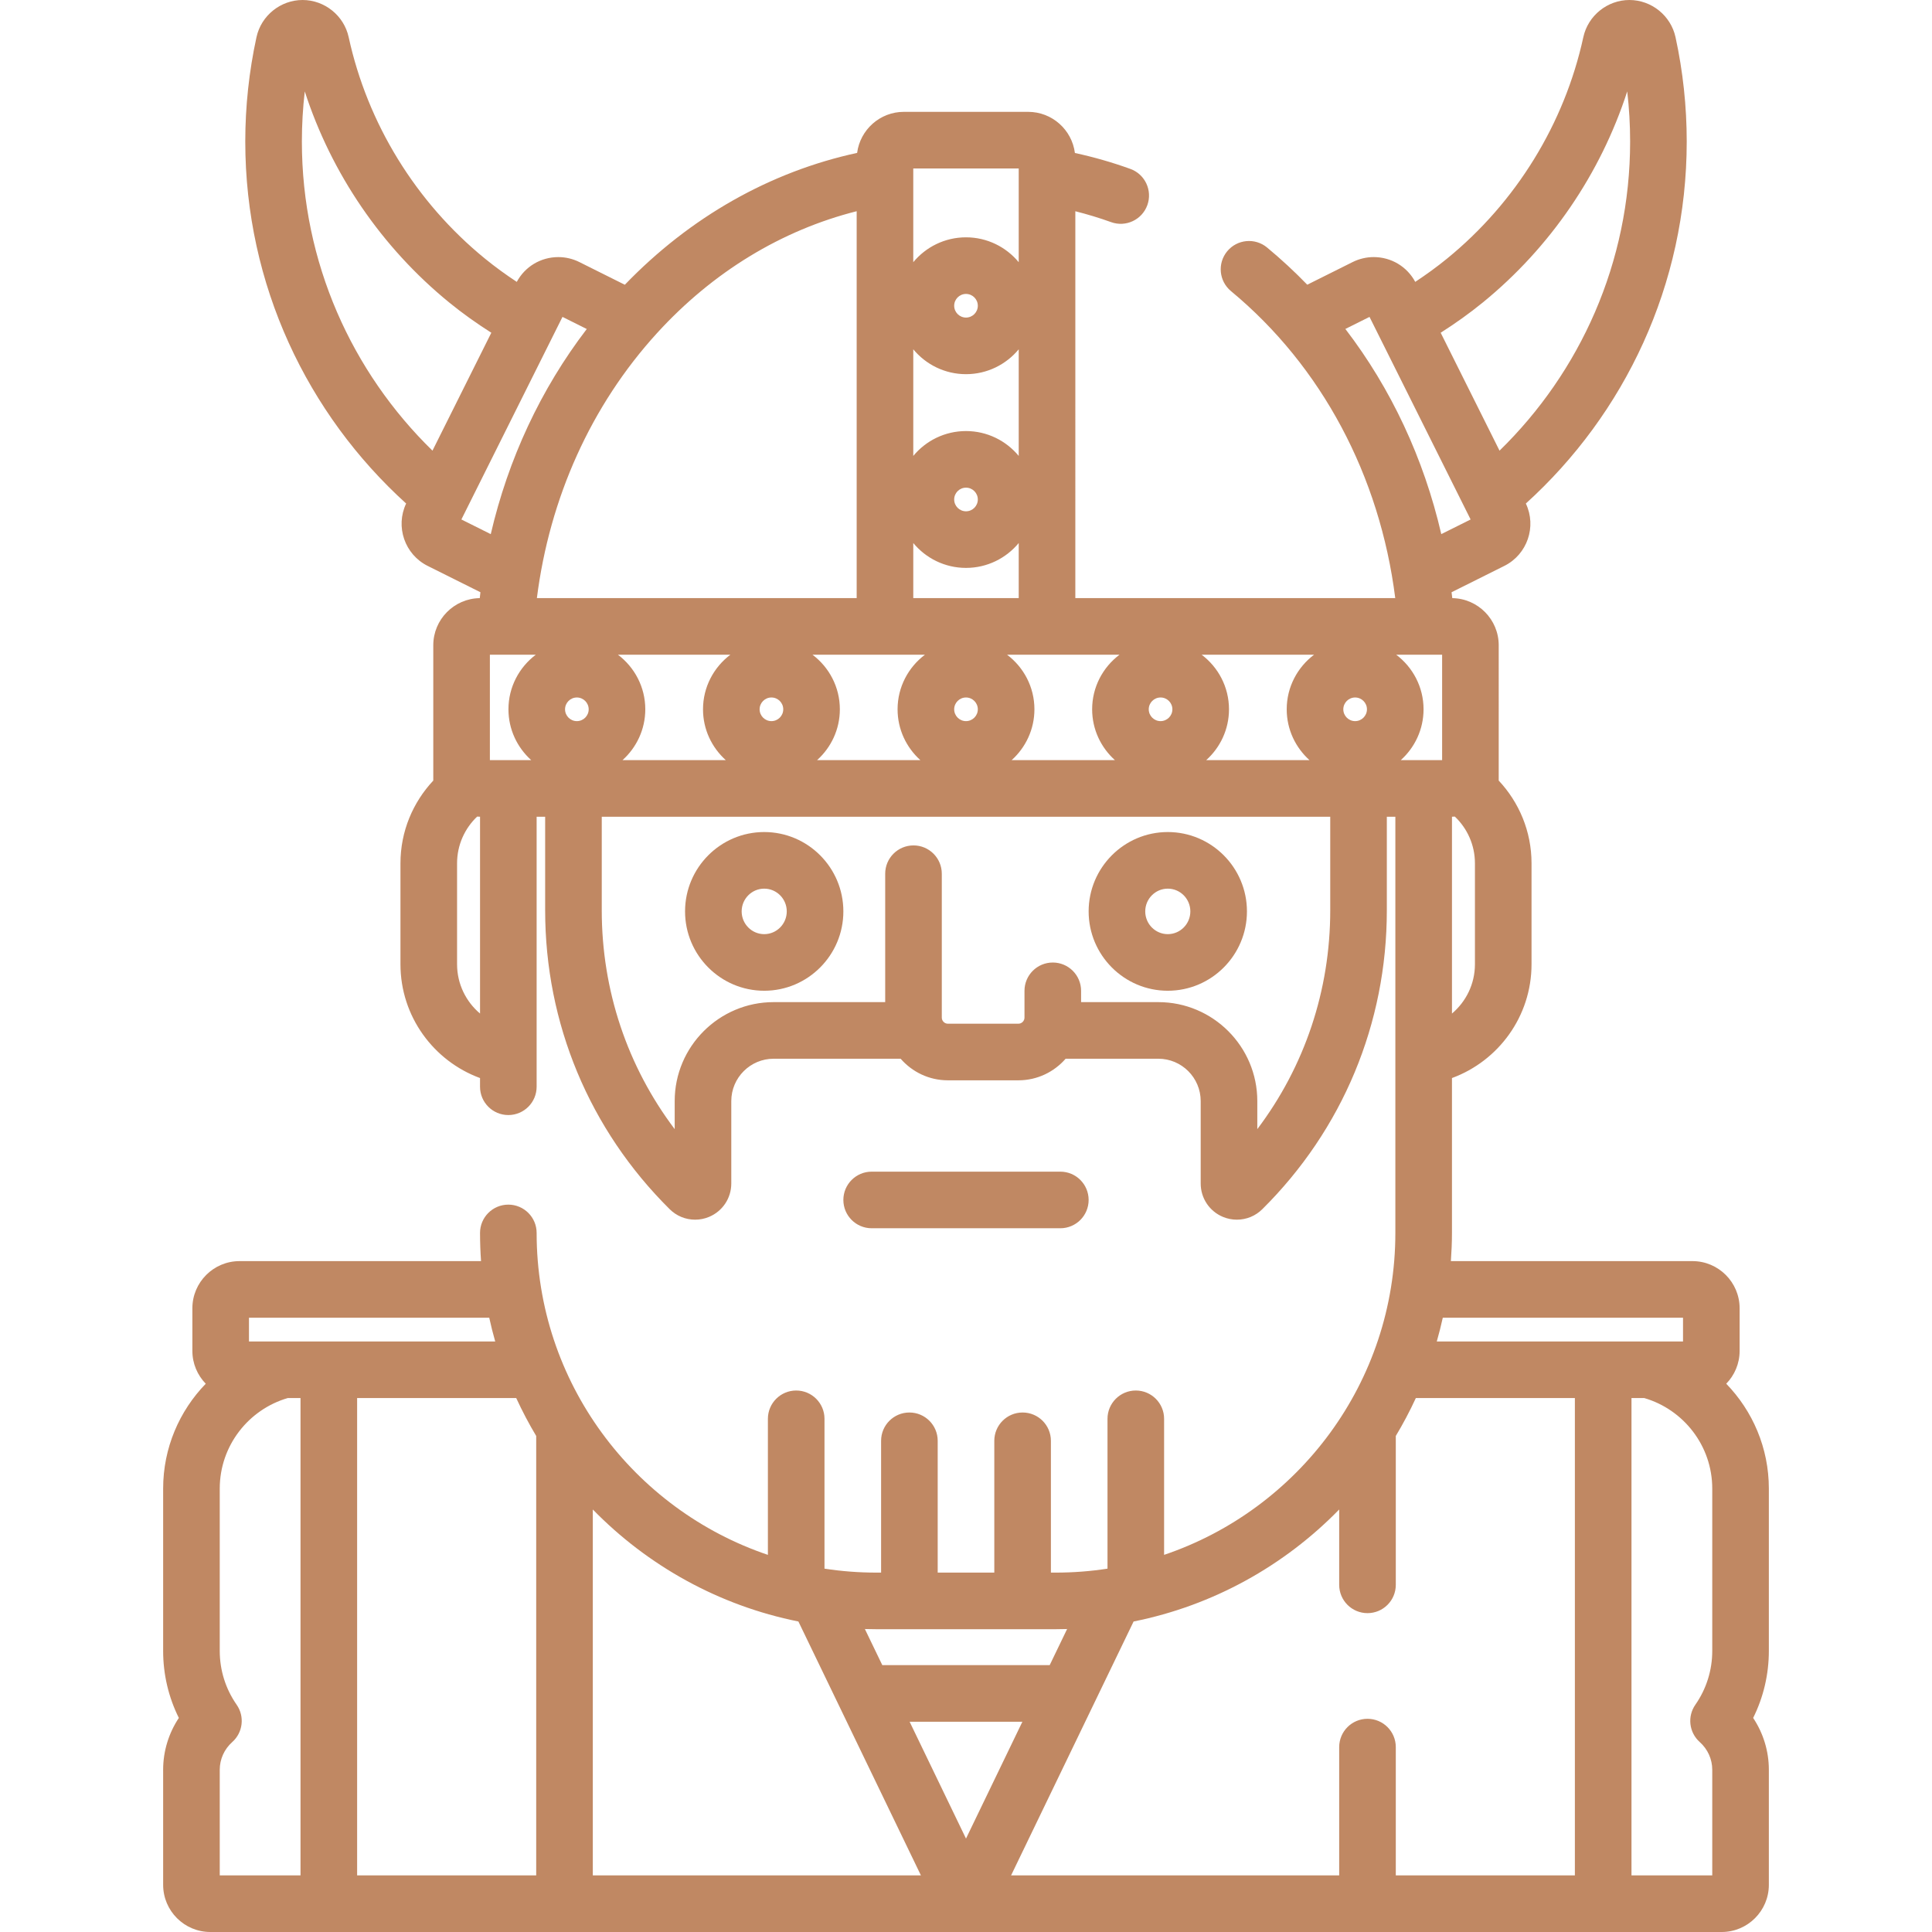 <?xml version="1.0"?>
<svg xmlns="http://www.w3.org/2000/svg" xmlns:xlink="http://www.w3.org/1999/xlink" xmlns:svgjs="http://svgjs.com/svgjs" version="1.1" width="512" height="512" x="0" y="0" viewBox="0 0 512 512" style="enable-background:new 0 0 512 512" xml:space="preserve" class=""><g>
<g xmlns="http://www.w3.org/2000/svg">
	<g>
		<path d="M457.473,366.703c2.19-2.252,3.546-5.32,3.546-8.703v-11.293c0-6.892-5.607-12.5-12.5-12.5h-64.021    c0.174-2.47,0.288-4.955,0.288-7.469v-41.044c12.291-4.51,21.086-16.322,21.086-30.157v-26.763c0-8.472-3.316-16.169-8.697-21.913    V171c0-6.826-5.501-12.383-12.302-12.49c-0.059-0.521-0.13-1.039-0.195-1.559l13.986-6.981c6.09-3.039,8.606-10.409,5.704-16.532    C430.532,109.728,447,75.506,447,37.5c0-9.294-1-18.599-2.973-27.66C442.786,4.139,437.649,0,431.814,0    c-5.836,0-10.972,4.139-12.214,9.841c-4.99,22.927-17.819,43.773-36.122,58.697c-2.706,2.206-5.526,4.249-8.425,6.161    c-2.185-4.059-6.365-6.569-11.011-6.569c-1.922,0-3.847,0.454-5.567,1.313l-12.038,6.008c-3.359-3.468-6.911-6.762-10.651-9.859    c-3.191-2.643-7.919-2.197-10.56,0.993c-2.642,3.19-2.197,7.918,0.993,10.56c24.072,19.935,39.453,48.977,43.538,81.355h-84.782    V55.982c3.194,0.809,6.359,1.759,9.479,2.886c3.895,1.407,8.194-0.611,9.602-4.506c1.407-3.896-0.61-8.195-4.506-9.602    c-4.818-1.74-9.723-3.142-14.689-4.219c-0.789-6.139-6.037-10.901-12.386-10.901H239.53c-6.342,0-11.584,4.752-12.383,10.88    c-22.988,4.978-44.216,16.945-61.561,34.942l-12.057-6.018c-1.72-0.859-3.646-1.313-5.567-1.313c-4.646,0-8.826,2.51-11.011,6.569    c-2.899-1.912-5.72-3.955-8.425-6.161C110.22,53.614,97.391,32.768,92.4,9.84C91.159,4.139,86.022,0,80.187,0    S69.215,4.139,67.973,9.841C66,18.901,65,28.206,65,37.5c0,38.006,16.468,72.228,42.631,95.938    c-2.902,6.123-0.385,13.493,5.704,16.532l13.986,6.98c-0.065,0.518-0.121,1.039-0.18,1.559    c-6.808,0.099-12.317,5.66-12.317,12.491v35.862c-5.38,5.743-8.697,13.44-8.697,21.913v26.763    c0,13.835,8.796,25.646,21.086,30.157V288c0,4.142,3.358,7.5,7.5,7.5c4.142,0,7.5-3.358,7.5-7.5v-71.554h2.259v24.813    c0,29.962,11.72,58.086,33.002,79.19c1.807,1.791,4.203,2.777,6.746,2.777c1.274,0,2.516-0.249,3.68-0.736    c3.584-1.493,5.899-4.964,5.899-8.845v-21.847c0-6.189,5.036-11.225,11.225-11.225h33.656c3.046,3.497,7.518,5.72,12.508,5.72    h18.708c4.99,0,9.462-2.224,12.508-5.72h24.569c6.189,0,11.225,5.036,11.225,11.225v21.848c0,3.879,2.314,7.351,5.895,8.843    c1.174,0.489,2.414,0.737,3.685,0.737c2.544,0,4.939-0.986,6.747-2.778c21.281-21.104,33.001-49.228,33.001-79.19v-24.813h2.259    v110.292c0,39.593-25.695,73.297-61.286,85.315V376c0-4.142-3.358-7.5-7.5-7.5c-4.142,0-7.5,3.358-7.5,7.5v39.71    c-4.478,0.688-9.064,1.046-13.732,1.046H278.5v-34.929c0-4.142-3.358-7.5-7.5-7.5c-4.142,0-7.5,3.358-7.5,7.5v34.929h-15v-34.929    c0-4.142-3.358-7.5-7.5-7.5c-4.142,0-7.5,3.358-7.5,7.5v34.929h-1.268c-4.668,0-9.254-0.358-13.732-1.046V376    c0-4.142-3.358-7.5-7.5-7.5c-4.142,0-7.5,3.358-7.5,7.5v36.054c-35.591-12.018-61.286-45.722-61.286-85.315    c0-4.142-3.358-7.5-7.5-7.5c-4.142,0-7.5,3.358-7.5,7.5c0,2.511,0.091,5.001,0.266,7.469H63.481c-6.892,0-12.5,5.608-12.5,12.5    V358c0,3.383,1.356,6.451,3.546,8.703c-6.979,7.202-11.292,16.999-11.292,27.797v43c0,6.227,1.426,12.274,4.16,17.769    c-2.685,4.037-4.16,8.808-4.16,13.728V499.5c0,6.893,5.607,12.5,12.5,12.5h400.529c6.893,0,12.5-5.607,12.5-12.5v-30.503    c0-4.92-1.474-9.691-4.16-13.728c2.734-5.495,4.16-11.542,4.16-17.769v-43h0.001C468.765,383.703,464.452,373.905,457.473,366.703    z M385.549,216.401c3.272,3.119,5.324,7.506,5.324,12.373v26.763c0,5.237-2.37,9.923-6.086,13.065V216.44h-0.001    C385.043,216.438,385.296,216.419,385.549,216.401z M127.215,268.602h-0.001c-3.717-3.142-6.086-7.828-6.086-13.065v-26.763    c0-4.867,2.052-9.254,5.324-12.373c0.253,0.017,0.506,0.037,0.763,0.039V268.602z M348.247,173.5    c-4.396,3.312-7.255,8.558-7.255,14.473c0,5.35,2.343,10.151,6.04,13.473h-27.377c3.697-3.322,6.04-8.123,6.04-13.473    c0-5.915-2.86-11.161-7.255-14.473H348.247z M307.562,184.841c1.727,0,3.132,1.405,3.132,3.132c0,1.727-1.405,3.132-3.132,3.132    s-3.132-1.405-3.132-3.132C304.43,186.246,305.835,184.841,307.562,184.841z M296.685,173.5    c-4.395,3.312-7.255,8.558-7.255,14.473c0,5.35,2.343,10.151,6.04,13.473h-27.377c3.697-3.322,6.04-8.123,6.04-13.473    c0-5.915-2.86-11.161-7.255-14.473H296.685z M242.028,158.5v-14.589c3.329,4.021,8.357,6.589,13.972,6.589    c5.616,0,10.644-2.567,13.973-6.59v14.59H242.028z M259.132,187.973c0,1.727-1.405,3.132-3.132,3.132    c-1.727,0-3.132-1.405-3.132-3.132c0-1.727,1.405-3.132,3.132-3.132C257.727,184.841,259.132,186.246,259.132,187.973z     M252.868,132.368c0-1.727,1.405-3.132,3.132-3.132c1.727-0.001,3.132,1.405,3.132,3.132S257.727,135.5,256,135.5    C254.273,135.5,252.868,134.095,252.868,132.368z M269.973,120.825c-3.329-4.022-8.356-6.59-13.973-6.59    c-5.616,0-10.644,2.567-13.973,6.59V92.569c3.329,4.023,8.357,6.59,13.973,6.59c5.616,0,10.644-2.567,13.973-6.59V120.825z     M252.868,81.027c0-1.727,1.405-3.132,3.132-3.132c1.727,0,3.132,1.405,3.132,3.132s-1.405,3.132-3.132,3.132    C254.273,84.159,252.868,82.754,252.868,81.027z M242.026,44.64L242.026,44.64h27.946v24.844c-3.329-4.023-8.356-6.59-13.973-6.59    c-5.616,0-10.644,2.567-13.973,6.59V44.64z M245.123,173.5c-4.395,3.312-7.255,8.558-7.255,14.473    c0,5.35,2.343,10.151,6.04,13.473H216.53c3.697-3.322,6.04-8.123,6.04-13.473c0-5.915-2.86-11.161-7.255-14.473H245.123z M80,37.5    c0-4.434,0.257-8.87,0.768-13.273c7.05,21.775,20.373,41.339,38.276,55.937c3.564,2.907,7.304,5.561,11.162,8.015l-15.597,31.248    C93.275,98.619,80,69.585,80,37.5z M140.784,201.446h-10.96V173.5h12.175c-4.396,3.312-7.255,8.558-7.255,14.473    C134.744,193.323,137.086,198.124,140.784,201.446z M130.056,141.551l-7.785-3.886l26.794-53.684l6.433,3.211    C143.313,103.117,134.678,121.641,130.056,141.551z M142.279,158.5c3.369-26.558,14.365-51.053,31.825-70.206    c14.832-16.269,33.089-27.308,52.923-32.32V158.5H142.279z M207.57,187.973c0,1.727-1.405,3.132-3.132,3.132    c-1.727,0-3.132-1.405-3.132-3.132c0-1.727,1.405-3.132,3.132-3.132S207.57,186.246,207.57,187.973z M192.346,201.446h-27.377    c3.697-3.322,6.04-8.123,6.04-13.473c0-5.915-2.86-11.161-7.255-14.473h29.808c-4.396,3.312-7.255,8.558-7.255,14.473    C186.306,193.323,188.648,198.124,192.346,201.446z M152.876,191.106c-1.727,0-3.132-1.405-3.132-3.132s1.405-3.132,3.132-3.132    c1.727,0,3.132,1.405,3.132,3.132C156.008,189.7,154.603,191.106,152.876,191.106z M333.199,299.231v-7.433    c0-14.46-11.765-26.225-26.225-26.225H286.5v-2.995c0-4.142-3.358-7.5-7.5-7.5c-4.142,0-7.5,3.358-7.5,7.5v7.111    c0,0.869-0.734,1.604-1.603,1.604h-18.708c-0.869,0-1.603-0.734-1.603-1.604v-38.146c0-4.142-3.358-7.5-7.5-7.5    c-4.142,0-7.5,3.358-7.5,7.5v34.03h-29.561c-14.461,0-26.225,11.765-26.225,26.225v7.433    c-12.545-16.625-19.328-36.767-19.328-57.973v-24.813h193.055v24.813h0C352.527,262.464,345.744,282.606,333.199,299.231z     M359.124,191.106c-1.727,0-3.132-1.405-3.132-3.132s1.405-3.132,3.132-3.132s3.132,1.405,3.132,3.132    C362.256,189.7,360.851,191.106,359.124,191.106z M65.981,349.207h63.672c0.465,2.122,0.99,4.221,1.582,6.293H65.981V349.207z     M58.235,497v-28.003c0-2.787,1.208-5.46,3.313-7.334c2.838-2.525,3.339-6.774,1.167-9.891c-2.931-4.205-4.48-9.14-4.48-14.272    v-43c0-11.361,7.62-20.97,18.016-24h3.389V497H58.235z M142.1,497H94.641V370.5h42.166c1.591,3.45,3.353,6.806,5.293,10.044V497z     M446.019,349.207v6.293h-65.257c0.591-2.073,1.127-4.169,1.592-6.293H446.019z M370.001,173.5h12.175v27.946h-10.96    c3.697-3.322,6.04-8.123,6.04-13.473C377.256,182.058,374.397,176.812,370.001,173.5z M392.956,80.164    c17.903-14.598,31.226-34.163,38.276-55.937C431.743,28.63,432,33.066,432,37.5c0,32.085-13.275,61.119-34.609,81.927    l-15.597-31.248C385.652,85.725,389.392,83.07,392.956,80.164z M356.535,87.176l6.4-3.194l26.794,53.684l-7.773,3.88    C377.325,121.523,368.666,102.999,356.535,87.176z M232.232,431.756h47.535c1.014,0,2.022-0.018,3.029-0.047l-4.617,9.568h-44.36    l-4.617-9.568C230.21,431.738,231.219,431.756,232.232,431.756z M157.1,497v-96.97c14.502,14.86,33.357,25.453,54.485,29.683    L244.054,497H157.1z M241.059,456.277h29.884L256,487.242L241.059,456.277z M417.359,497H369.9v-34c0-4.142-3.358-7.5-7.5-7.5    c-4.142,0-7.5,3.358-7.5,7.5v34h-86.953l32.468-67.287c21.129-4.229,39.984-14.823,54.485-29.683V420c0,4.142,3.358,7.5,7.5,7.5    c4.142,0,7.5-3.358,7.5-7.5v-39.456c1.942-3.241,3.722-6.59,5.312-10.044h42.147V497z M453.765,437.5    c0,5.131-1.549,10.066-4.48,14.272c-2.172,3.117-1.67,7.365,1.167,9.891c2.105,1.873,3.313,4.547,3.313,7.334V497H432.36V370.5    h3.389c10.396,3.03,18.016,12.639,18.016,24V437.5z" fill="#c08863" data-original="#000000" style="" class=""/>
	</g>
</g>
<g xmlns="http://www.w3.org/2000/svg">
	<g>
		<path d="M202.524,220.5c-11.567,0-20.977,9.434-20.977,21.029c-0.001,11.596,9.41,21.029,20.977,21.029    c11.566,0,20.976-9.434,20.976-21.029C223.5,229.934,214.09,220.5,202.524,220.5z M202.524,247.558    c-3.296,0-5.977-2.705-5.977-6.029c-0.001-3.324,2.681-6.029,5.977-6.029c3.295,0,5.976,2.705,5.976,6.029    C208.5,244.854,205.819,247.558,202.524,247.558z" fill="#c08863" data-original="#000000" style="" class=""/>
	</g>
</g>
<g xmlns="http://www.w3.org/2000/svg">
	<g>
		<path d="M309.477,220.5c-11.567,0-20.977,9.434-20.977,21.029c0,11.596,9.41,21.029,20.977,21.029    c11.566,0,20.977-9.434,20.977-21.029C330.454,229.934,321.044,220.5,309.477,220.5z M309.477,247.558    c-3.296,0-5.977-2.705-5.977-6.029c0-3.324,2.681-6.029,5.977-6.029c3.295,0,5.977,2.705,5.977,6.029    C315.454,244.854,312.773,247.558,309.477,247.558z" fill="#c08863" data-original="#000000" style="" class=""/>
	</g>
</g>
<g xmlns="http://www.w3.org/2000/svg">
	<g>
		<path d="M281,310.5h-50c-4.142,0-7.5,3.358-7.5,7.5c0,4.142,3.358,7.5,7.5,7.5h50c4.142,0,7.5-3.358,7.5-7.5    C288.5,313.858,285.142,310.5,281,310.5z" fill="#c08863" data-original="#000000" style="" class=""/>
	</g>
</g>
<g xmlns="http://www.w3.org/2000/svg">
</g>
<g xmlns="http://www.w3.org/2000/svg">
</g>
<g xmlns="http://www.w3.org/2000/svg">
</g>
<g xmlns="http://www.w3.org/2000/svg">
</g>
<g xmlns="http://www.w3.org/2000/svg">
</g>
<g xmlns="http://www.w3.org/2000/svg">
</g>
<g xmlns="http://www.w3.org/2000/svg">
</g>
<g xmlns="http://www.w3.org/2000/svg">
</g>
<g xmlns="http://www.w3.org/2000/svg">
</g>
<g xmlns="http://www.w3.org/2000/svg">
</g>
<g xmlns="http://www.w3.org/2000/svg">
</g>
<g xmlns="http://www.w3.org/2000/svg">
</g>
<g xmlns="http://www.w3.org/2000/svg">
</g>
<g xmlns="http://www.w3.org/2000/svg">
</g>
<g xmlns="http://www.w3.org/2000/svg">
</g>
</g></svg>
